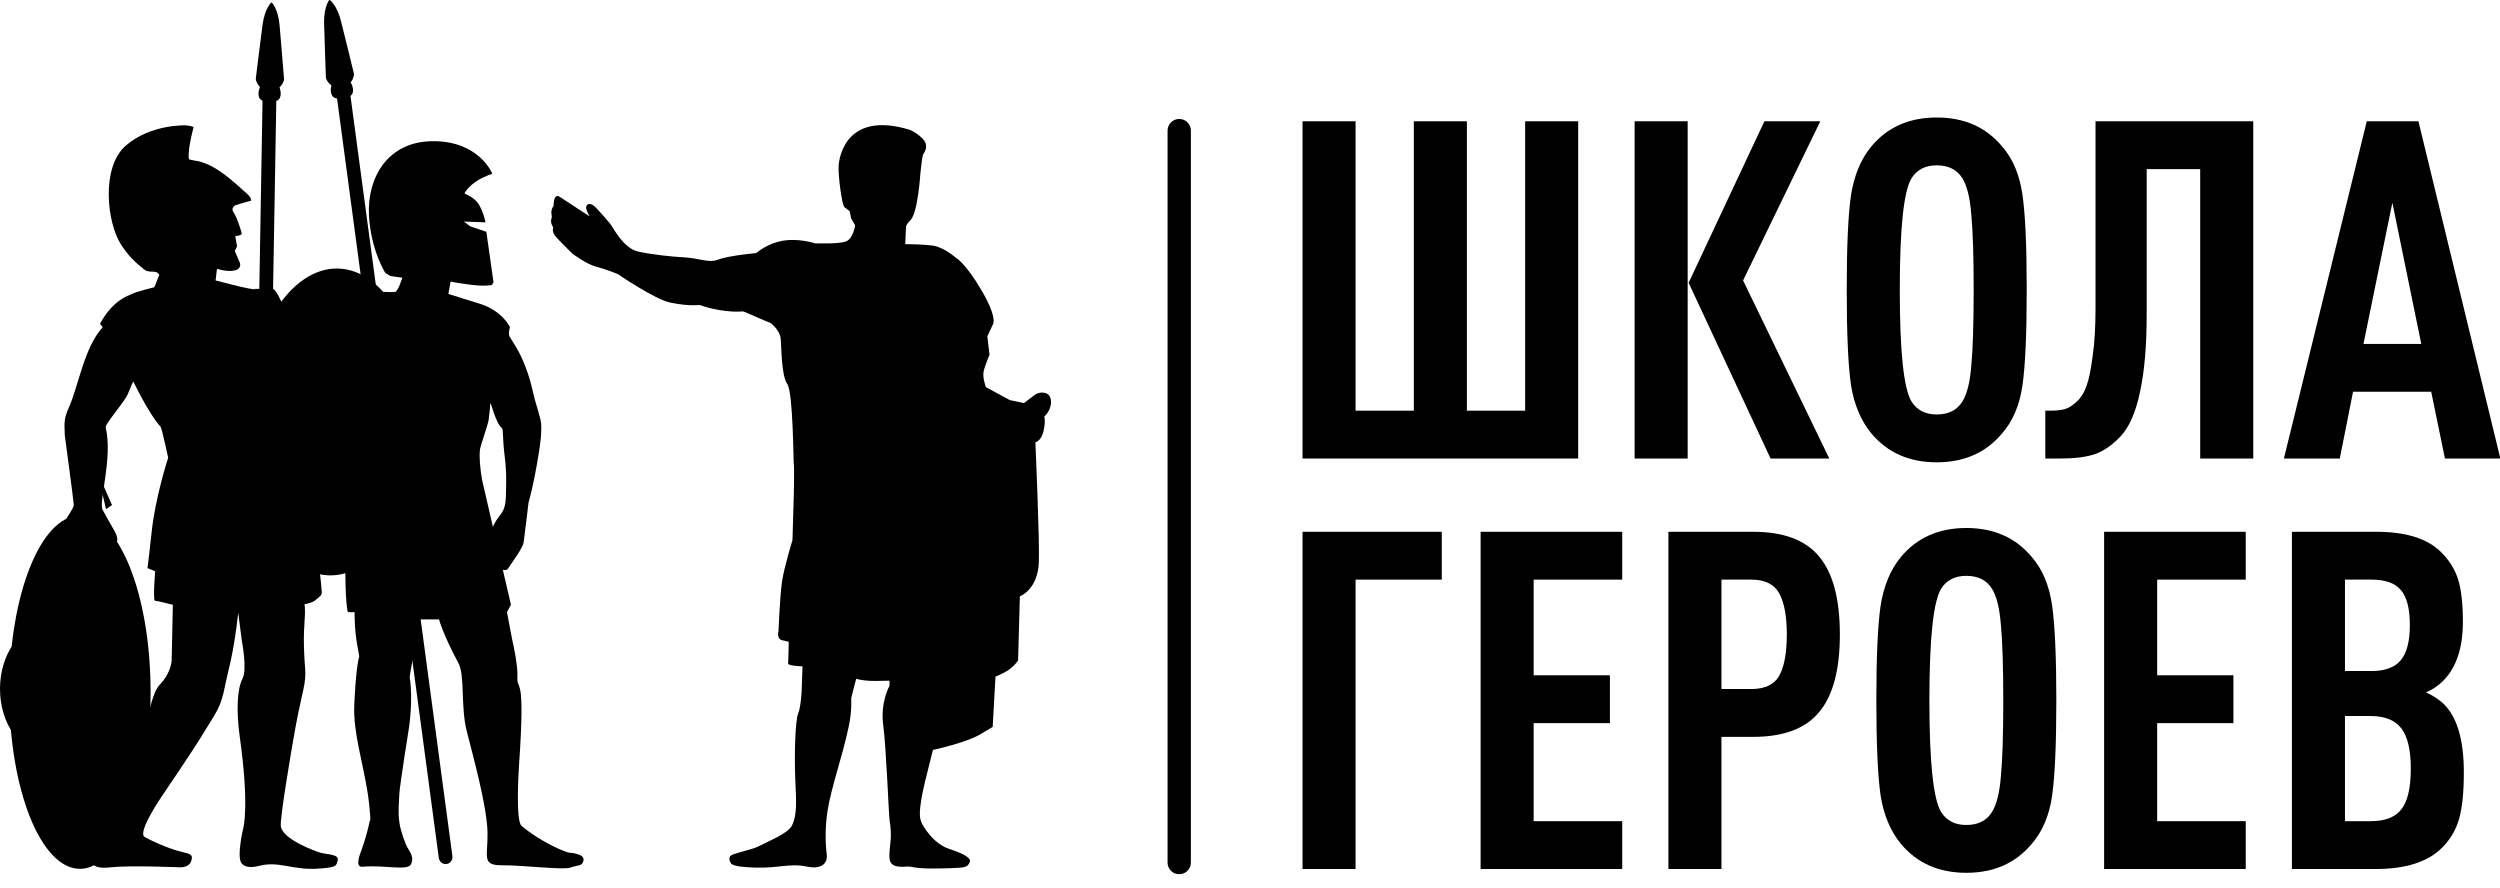 <?xml version="1.0" encoding="UTF-8"?> <svg xmlns="http://www.w3.org/2000/svg" width="1945" height="691" viewBox="0 0 1945 691" fill="none"> <g clip-path="url(#clip0_585_657)"> <path d="M1227.83 356.731H1013.37V94.362H1054.64V319.513H1099.96V94.362H1141.24V319.513H1186.56V94.362H1227.83V356.731Z" fill="black"></path> <path d="M1423.19 356.731H1377.5L1313.75 220.019L1372.71 94.362H1416.19L1356.12 218.177L1423.19 356.731ZM1313.01 356.731H1271.74V94.362H1313.01V356.731Z" fill="black"></path> <path d="M1573.47 151.479C1575.68 166.71 1576.79 191.399 1576.79 225.547C1576.79 259.694 1575.68 284.506 1573.47 299.983C1571.26 315.214 1565.98 327.62 1557.62 337.201C1545.1 352.187 1528.14 359.679 1506.77 359.679C1485.4 359.679 1468.45 352.187 1455.92 337.201C1447.81 327.374 1442.53 314.846 1440.07 299.614C1437.86 284.138 1436.76 259.448 1436.76 225.547C1436.76 191.645 1437.86 167.079 1440.07 151.847C1442.53 136.371 1447.81 123.719 1455.92 113.892C1468.45 98.907 1485.4 91.414 1506.77 91.414C1528.14 91.414 1545.1 98.907 1557.62 113.892C1565.98 123.473 1571.26 136.002 1573.47 151.479ZM1533.67 284.506C1534.9 271.486 1535.51 251.833 1535.51 225.547C1535.51 199.261 1534.9 179.73 1533.67 166.956C1532.69 153.936 1530.36 144.478 1526.67 138.582C1522.49 131.949 1515.86 128.632 1506.77 128.632C1497.93 128.632 1491.42 131.949 1487.24 138.582C1481.1 148.408 1478.03 177.397 1478.03 225.547C1478.03 273.697 1481.1 302.685 1487.24 312.512C1491.42 319.145 1497.93 322.461 1506.77 322.461C1515.86 322.461 1522.49 319.145 1526.67 312.512C1530.36 306.616 1532.69 297.281 1533.67 284.506Z" fill="black"></path> <path d="M1753.03 356.731H1711.75V131.58H1670.11V244.708C1670.11 269.029 1668.39 289.051 1664.95 304.773C1661.76 320.25 1656.85 331.674 1650.22 339.044C1643.58 346.168 1636.7 350.958 1629.58 353.415C1622.7 355.626 1613.98 356.731 1603.42 356.731H1591.26V319.513H1594.94C1599.36 319.513 1603.05 319.145 1606 318.408C1608.94 317.671 1612.01 315.828 1615.21 312.88C1618.65 309.932 1621.35 305.756 1623.31 300.351C1625.28 294.701 1626.88 286.84 1628.11 276.768C1629.58 266.695 1630.32 254.412 1630.32 239.918V94.362H1753.03V356.731Z" fill="black"></path> <path d="M1945.28 356.731H1902.16L1891.48 304.773H1830.67L1820.36 356.731H1776.87L1841.36 94.362H1881.53L1945.28 356.731ZM1883.74 267.555L1861.26 157.743L1838.78 267.555H1883.74Z" fill="black"></path> <path d="M1121.71 450.944H1054.64V676.095H1013.37V413.725H1121.71V450.944Z" fill="black"></path> <path d="M1262.09 676.095H1151.91V413.725H1262.09V450.944H1193.18V525.38H1252.51V562.598H1193.18V638.877H1262.09V676.095Z" fill="black"></path> <path d="M1431.41 493.689C1431.41 521.203 1426.01 541.348 1415.2 554.123C1404.63 566.897 1387.56 573.284 1363.98 573.284H1339.29V676.095H1298.02V413.725H1363.98C1387.56 413.725 1404.63 420.113 1415.2 432.887C1426.01 445.662 1431.41 465.929 1431.41 493.689ZM1384.24 525.748C1388.17 518.624 1390.14 507.938 1390.14 493.689C1390.14 479.441 1388.17 468.754 1384.24 461.63C1380.31 454.506 1373.07 450.944 1362.5 450.944H1339.29V536.066H1362.5C1373.07 536.066 1380.31 532.627 1384.24 525.748Z" fill="black"></path> <path d="M1596.5 470.842C1598.71 486.073 1599.82 510.763 1599.82 544.91C1599.82 579.057 1598.71 603.87 1596.5 619.346C1594.29 634.578 1589.01 646.984 1580.66 656.564C1568.13 671.55 1551.18 679.043 1529.8 679.043C1508.43 679.043 1491.48 671.55 1478.95 656.564C1470.84 646.738 1465.56 634.209 1463.11 618.978C1460.89 603.501 1459.79 578.812 1459.79 544.91C1459.79 511.008 1460.89 486.442 1463.11 471.211C1465.56 455.734 1470.84 443.082 1478.95 433.256C1491.48 418.27 1508.43 410.777 1529.8 410.777C1551.18 410.777 1568.13 418.27 1580.66 433.256C1589.01 442.837 1594.29 455.365 1596.5 470.842ZM1556.7 603.869C1557.93 590.849 1558.55 571.196 1558.55 544.91C1558.55 518.624 1557.93 499.094 1556.7 486.319C1555.72 473.299 1553.39 463.841 1549.7 457.945C1545.53 451.312 1538.89 447.996 1529.8 447.996C1520.96 447.996 1514.45 451.312 1510.27 457.945C1504.13 467.772 1501.06 496.76 1501.06 544.91C1501.06 593.06 1504.13 622.049 1510.27 631.875C1514.45 638.508 1520.96 641.825 1529.8 641.825C1538.89 641.825 1545.53 638.508 1549.7 631.875C1553.39 625.979 1555.72 616.644 1556.7 603.869Z" fill="black"></path> <path d="M1747.18 676.095H1637V413.725H1747.18V450.944H1678.28V525.38H1737.6V562.598H1678.28V638.877H1747.18V676.095Z" fill="black"></path> <path d="M1916.87 600.922C1916.87 616.398 1915.64 628.436 1913.19 637.034C1910.73 645.632 1906.31 653.125 1899.92 659.512C1888.87 670.567 1871.67 676.095 1848.33 676.095H1783.11V413.725H1848.7C1872.04 413.725 1888.99 419.13 1899.55 429.939C1905.69 436.081 1909.99 443.082 1912.45 450.944C1914.91 458.805 1916.13 469.737 1916.13 483.74C1916.13 503.884 1911.1 519.115 1901.03 529.433C1896.85 533.61 1892.3 536.68 1887.39 538.646C1893.29 541.348 1898.08 544.542 1901.76 548.227C1911.83 558.544 1916.87 576.109 1916.87 600.922ZM1875.6 597.974C1875.6 583.479 1873.14 573.039 1868.23 566.651C1863.32 560.264 1855.33 557.07 1844.28 557.07H1824.38V638.877H1844.28C1855.58 638.877 1863.56 635.806 1868.23 629.664C1873.14 623.523 1875.6 612.959 1875.6 597.974ZM1874.86 486.319C1874.86 473.545 1872.53 464.455 1867.86 459.05C1863.44 453.646 1855.82 450.944 1845.01 450.944H1824.38V522.063H1845.01C1855.58 522.063 1863.19 519.238 1867.86 513.588C1872.53 507.938 1874.86 498.848 1874.86 486.319Z" fill="black"></path> <path d="M652.443 129.086C652.008 136.737 655.053 159.693 656.951 161.135C658.81 162.577 661.103 164.38 661.103 164.38L662.131 169.788L665.295 175.357C665.295 175.357 663.871 185.693 658.098 187.856C652.325 190.019 634.016 189.298 634.016 189.298C634.016 189.298 619.938 184.571 606.533 187.816C593.127 191.061 586.168 198.993 586.168 198.993C586.168 198.993 576.756 241.538 577.745 241.979C585.97 245.705 599.573 251.353 599.573 251.353C599.573 251.353 606.77 256.722 607.403 263.572C608.035 270.423 607.838 292.136 612.504 298.786C617.17 305.437 617.21 360.681 617.605 361.803C618.04 362.925 617.605 383.957 617.605 383.957L616.537 420.333C616.537 420.333 610.21 440.604 608.47 452.102C606.73 463.6 605.663 491.082 605.663 491.082C605.663 491.082 603.725 498.012 609.775 498.333L613.651 499.294L613.216 515.88C613.216 515.88 611.08 517.683 622.627 518.324C634.174 518.965 654.341 519.285 654.341 519.285C654.341 519.285 656.516 529.942 680.994 529.781C694.755 529.701 763.522 527.538 765.223 528.62C766.923 529.701 778.351 525.334 783.927 521.729C789.503 518.123 792.073 513.757 792.073 513.757L793.457 463.92C793.457 463.92 807.337 458.952 808.207 437.64C808.919 420.493 805.518 344.096 805.518 344.096C805.518 344.096 809.868 343.335 811.766 335.803C813.664 328.272 812.478 323.865 812.478 323.865C812.478 323.865 815.127 322.182 816.867 317.415C818.607 312.648 817.421 307.88 814.969 306.518C809.907 303.714 805.162 307.119 805.162 307.119L796.62 313.609L785.548 311.245L767.042 301.19C767.042 301.19 763.997 293.338 765.42 288.13C766.844 282.922 769.849 275.951 769.849 275.951L768.149 261.729L772.182 252.996C772.182 252.996 776.967 248.79 763.997 226.515C751.026 204.241 743.711 200.555 743.711 200.555C743.711 200.555 734.26 192.263 725.837 191.101C717.374 189.939 704.285 189.939 704.285 189.939L704.878 176.358C704.878 176.358 705.195 174.275 708.319 171.27C714.132 165.582 715.99 135.536 715.99 135.536C715.99 135.536 717.335 122.516 718.007 120.553C718.403 119.391 722.199 115.505 719.668 110.417C717.968 106.972 710.929 101.924 707.33 100.842C658.928 86.34 652.878 121.434 652.443 129.086Z" fill="black"></path> <path d="M592.381 196.478C592.381 196.478 567.587 198.601 559.283 201.806C551.019 205.011 544.533 200.805 532.077 200.204C523.575 199.763 507.599 198.201 496.329 195.677C485.059 193.193 477.23 177.369 474.699 174.044C473.631 172.642 467.502 165.631 464.022 161.945C462.44 160.262 458.486 156.577 456.232 160.262C454.966 162.346 458.802 168.395 458.802 168.395C458.802 168.395 443.222 158.259 435.511 153.172C430.41 149.806 430.726 160.182 430.726 160.182C430.726 160.182 429.421 161.705 429.026 164.028C428.67 166.272 429.698 168.235 429.065 169.957C427.8 173.403 430.41 176.888 430.41 176.888C430.41 176.888 429.144 180.253 431.952 183.618C434.759 186.984 445.397 197.4 445.397 197.4C445.397 197.4 456.074 205.332 463.073 207.255C473.157 210.019 480.709 213.264 480.709 213.264C480.709 213.264 509.3 232.934 521.677 235.458C536.348 238.463 544.454 237.261 544.454 237.261C544.454 237.261 555.131 241.587 570 242.389C584.868 243.19 600.725 237.782 600.725 237.782L592.381 196.478Z" fill="black"></path> <path d="M624.595 510.657L623.685 538.059C623.685 538.059 622.973 550.518 620.957 555.165C618.94 559.812 617.753 584.69 618.782 608.046C619.414 622.789 620.363 633.606 616.172 642.179C613.127 648.428 598.614 654.037 590.033 658.484C585.446 660.808 578.526 661.889 570.301 664.734C567.295 665.775 566.584 668.019 568.64 671.584C570.301 674.428 582.362 674.829 587.819 674.989C605.93 675.55 614.669 671.384 627.837 674.228C637.525 676.311 644.287 672.906 643.18 664.533C642.073 655.96 641.915 643.22 643.734 631.402C646.66 612.373 655.241 589.378 660.382 564.94C662.913 553.002 662.24 543.147 662.24 543.147C662.24 543.147 666.551 525.68 668.014 521.634C669.516 517.587 666.709 504.688 666.709 504.688L624.595 510.657Z" fill="black"></path> <path d="M691.396 501.141L692.068 533.47C692.068 533.47 684.792 546.33 687.125 563.917C689.498 581.544 691.475 634.506 692.068 637.911C694.283 651.051 692.227 657.661 692.068 662.268C691.831 668.879 690.842 675.368 704.683 674.247C711.801 673.686 707.807 676.65 740.352 675.409C750.791 675.008 752.966 674.848 754.627 670.241C755.378 668.197 751.345 664.552 738.73 660.546C730.742 658.022 723.624 651.091 718.998 643.64C715.637 638.191 714.608 635.748 716.783 621.926C718.958 608.145 729.872 569.125 729.793 567.443C729.714 565.72 731.691 533.07 731.691 533.07C731.691 533.07 739.086 512.158 738.928 508.752C738.809 505.347 691.396 501.141 691.396 501.141Z" fill="black"></path> <path d="M774.671 523.314L772.298 565.539C772.298 565.539 762.808 571.267 761.345 572.029C745.962 580.041 716.739 585.329 716.739 585.329C716.739 585.329 706.299 514.18 707.96 514.18C709.582 514.18 774.671 523.314 774.671 523.314Z" fill="black"></path> <path d="M192.325 150.89C182.795 142.478 167.294 126.854 151.279 124.89C149.499 124.69 146.969 123.929 146.969 123.929C146.969 123.929 145.545 117.92 150.567 99.171C150.844 98.169 144.715 97.528 144.715 97.528C144.715 97.528 117.825 96.287 98.092 113.072C78.36 129.858 83.105 173.565 94.375 190.631C102.284 202.65 109.125 206.856 110.944 208.619C116.361 213.947 120.909 208.819 123.914 213.867L120.118 223.442C120.118 223.442 106.08 226.807 101.77 229.051C100.148 229.892 87.732 233.537 78.004 251.525C77.371 252.687 80.495 253.929 79.625 254.89C65.547 270.634 61.237 299.318 53.843 316.425C49.928 325.439 49.888 327.442 50.402 338.699C50.402 338.699 57.401 390.418 57.401 392.902C57.401 395.386 52.023 402.237 51.43 404.12C50.798 405.962 87.85 422.147 87.85 422.147L88.167 423.029L88.72 421.907C90.816 424.511 92.951 419.744 89.274 413.454C86.743 409.127 79.704 396.588 79.546 396.027C77.371 387.614 87.653 356.126 82.235 332.489C81.721 330.246 94.098 315.624 97.894 309.414C100.583 305.047 101.137 301.562 103.826 296.474C105.289 293.75 103.272 295.913 103.272 295.913C103.272 295.913 116.243 322.915 124.863 331.889C125.931 333.01 130.835 356.126 130.835 356.126C130.835 356.126 120.553 387.534 117.864 415.096C116.796 425.913 114.74 441.978 114.74 441.978L120.711 444.462C120.711 444.462 118.813 467.377 120.593 467.377C122.412 467.377 134.473 470.542 134.473 470.542L133.563 513.447C133.563 513.447 133.563 522.982 124.389 532.557C120.237 536.883 118.181 545.136 115.215 556.193C113.317 563.324 104.142 595.333 92.002 623.096C87.02 634.433 83.896 642.766 83.896 642.766C83.896 642.766 76.897 655.145 73.1 662.997C69.7 670.008 70.055 676.658 86.071 674.775C100.663 673.093 140.088 674.775 140.088 674.775C140.088 674.775 149.262 675.336 149.262 666.883C149.262 663.959 143.449 663.438 137.913 661.836C129.609 659.432 117.706 654.184 112.526 651.139C106.436 647.574 126.564 618.529 126.564 618.529C126.564 618.529 150.172 583.796 157.369 571.857C168.164 553.87 171.644 551.466 175.203 533.038C177.378 521.82 181.688 510.002 185.326 476.671L188.173 498.745C188.173 498.745 192.484 520.659 188.727 527.83C184.496 535.842 183.705 553.028 186.512 573.059C194.184 627.663 189.241 644.369 189.241 644.369C189.241 644.369 183.744 667.324 188.173 671.931C189.795 673.614 193.037 675.857 201.697 673.614C216.724 669.688 227.638 676.979 246.54 675.857C262.872 674.896 261.567 673.453 262.753 669.127C263.939 664.76 254.568 664.76 249.783 663.518C244.998 662.276 219.532 652.822 218.464 642.726C217.792 636.396 226.373 585.078 229.813 566.249C234.993 537.805 238.473 531.956 237.366 519.577C237.129 516.933 235.745 499.907 236.812 485.845C237.88 471.783 236.812 470.101 236.812 470.101C236.812 470.101 242.546 469.18 244.919 467.297C249.783 463.371 250.336 463.05 250.336 460.566C250.336 458.082 247.489 433.164 247.489 431.321C247.489 429.478 230.762 352.36 232.542 351.719C234.321 351.118 229.536 316.906 229.536 316.906C229.536 316.906 248.676 335.534 253.46 320.591C258.245 305.688 252.867 293.229 251.088 291.987C249.269 290.745 234.954 262.742 234.954 262.742L219.453 235.981C219.453 235.981 214.668 224.804 212.256 224.804C209.843 224.804 195.568 224.524 197.427 224.924C202.29 226.006 200.116 225.485 193.116 224.363C188.371 223.602 167.729 218.194 167.729 218.194L168.797 209.18C168.797 209.18 177.536 211.904 183.033 210.302C188.49 208.699 186.552 204.292 186.552 204.292L182.677 195.279L184.456 191.553L183.033 183.701C183.033 183.701 188.569 183.26 188.055 181.457C187.224 178.453 184.456 169.078 181.569 164.952C179.355 161.787 183.033 159.704 183.033 159.704L187.738 158.262L195.331 156.098C195.291 156.339 196.082 154.216 192.325 150.89Z" fill="black"></path> <path d="M7.227 538.497C7.227 614.414 31.823 675.948 62.193 675.948C92.523 675.948 117.159 614.414 117.159 538.497C117.159 462.62 92.562 401.086 62.193 401.086C31.823 401.086 7.227 462.62 7.227 538.497Z" fill="black"></path> <path d="M0 535.944C0 562.946 15.62 584.82 34.917 584.82C54.175 584.82 69.835 562.946 69.835 535.944C69.835 508.943 54.215 487.109 34.917 487.109C15.62 487.109 0 508.983 0 535.944Z" fill="black"></path> <path d="M199.425 671.711C196.46 671.671 194.087 669.107 194.166 666.062L204.803 46.59C204.882 43.506 207.295 41.062 210.26 41.102C213.226 41.182 215.559 43.706 215.52 46.791L204.843 666.223C204.803 669.307 202.352 671.751 199.425 671.711Z" fill="black"></path> <path d="M210.848 78.983C210.848 78.983 216.226 79.624 217.768 76.098C219.31 72.573 217.451 67.926 217.451 67.926C220.457 65.442 221.01 61.876 221.01 61.876C221.01 61.876 218.44 29.667 217.491 19.451C216.305 6.672 211.48 1.984 211.48 1.984H211.006C211.006 1.984 206.023 6.471 204.283 19.171C202.899 29.306 198.984 61.396 198.984 61.396C198.984 61.396 199.38 64.961 202.267 67.605C202.267 67.605 200.21 72.172 201.594 75.738C202.978 79.343 208.396 78.943 208.396 78.943L210.848 78.983Z" fill="black"></path> <path d="M346.498 672.231C343.967 672.151 341.792 670.188 341.397 667.463L260.411 63.135C259.976 60.13 261.992 57.326 264.919 56.885C267.845 56.444 270.534 58.608 270.929 61.612L351.955 665.941C352.39 668.946 350.334 671.79 347.447 672.191C347.091 672.231 346.814 672.271 346.498 672.231Z" fill="black"></path> <path d="M313.014 216.039C313.014 216.039 309.692 227.016 307.162 227.176C300.716 227.577 288.26 226.055 286.875 227.336C284.938 229.099 262.358 335.943 261.805 354.171C261.251 372.399 266.748 399.922 268.369 403.167C269.555 405.53 267.183 458.211 270.425 475.638C270.623 476.76 275.803 476.199 275.803 476.199C275.803 476.199 275.843 475.277 275.961 481.727C276.238 498.072 279.916 509.971 279.402 511.253C278.69 513.136 276.713 523.071 275.605 548.951C274.775 569.422 282.091 592.337 285.887 615.853C288.062 629.354 288.536 643.416 288.062 637.807C287.864 635.924 286.955 645.699 280.825 662.485C280.153 664.328 275.803 674.944 282.091 674.343C299.371 672.661 317.522 678.029 319.895 672.1C322.584 665.37 317.838 662.325 315.545 656.356C312.302 647.903 310.681 642.855 310.127 633.841C310.009 631.838 310.206 625.068 310.681 617.536C311.155 610.045 318.234 565.817 318.234 565.817C318.234 565.817 321.476 544.424 318.787 526.997C318.432 524.794 326.143 488.698 326.538 482.449L326.222 481.888H341.565C341.565 481.888 344.491 493.305 356.591 515.74C361.89 525.595 358.252 549.351 363.077 568.621C367.901 587.85 378.815 626.951 379.29 647.302C379.685 666.491 374.307 673.302 390.639 673.182C407.01 673.061 438.329 677.068 443.944 674.944C449.52 672.781 453.079 674.303 453.988 669.296C454.937 664.328 444.458 663.487 442.639 663.366C440.82 663.206 422.037 656.155 405.745 642.494C400.881 638.408 403.728 596.544 403.846 594.701C408.948 521.108 401.988 539.376 402.541 526.436C402.937 517.663 399.259 500.837 398.745 498.914C398.271 496.991 394.435 476.199 394.435 476.199L397.519 470.47C397.519 470.47 375.414 375.484 374.979 372.96C373.635 365.068 372.765 356.295 373.358 350.085C373.674 346.76 379.804 330.094 380.199 326.489C381.346 315.993 381.267 317.114 381.465 313.95C381.623 311.145 385.34 329.013 390.401 332.939C391.825 334.06 390.639 339.228 392.814 356.495C394.356 368.674 393.723 380.732 393.525 387.222C393.17 398.84 388.662 399.801 384.707 407.293C380.753 414.785 381.465 422.837 381.465 422.837C381.465 422.837 379.369 424.399 383.284 430.328C387.119 436.298 389.69 442.988 389.69 442.988C389.69 442.988 393.921 444.31 394.989 442.707C398.943 436.698 406.812 426.282 407.405 421.915C408.473 414.063 411.202 390.988 411.202 390.988C411.202 390.988 415.037 378.649 419.387 351.247C421.958 335.142 421.048 328.572 420.534 326.689C419.466 322.763 418.359 318.116 416.698 312.988C414.602 306.418 413.416 295.281 406.298 279.296C402.383 270.563 398.943 266.236 396.412 261.669C395.186 259.426 396.768 254.538 396.768 254.538C396.768 254.538 390.639 241.038 371.539 235.789C368.573 234.988 348.841 228.659 348.841 228.659L350.541 219.084C350.541 219.084 354.614 220.005 366.122 221.528C377.629 223.01 382.73 221.688 382.73 221.688L383.956 219.645L378.38 180.344L365.766 176.058L360.902 172.372L377.747 172.973C377.747 172.973 376.205 165.001 372.409 158.831C369.206 153.583 361.376 150.538 361.376 150.538C361.376 150.538 363.67 145.05 372.804 139.642C376.601 137.398 383.046 135.155 383.046 135.155C383.046 135.155 373.002 109.836 337.136 109.836C300.953 109.836 285.768 139.001 287.034 166.803C288.299 194.646 299.846 212.434 299.846 212.434L303.8 214.757L313.014 216.039Z" fill="black"></path> <path d="M190.876 325.87C188.741 391.772 217.766 446.296 255.689 447.618C293.611 448.94 326.077 396.579 328.252 330.678C330.387 264.777 301.362 210.293 263.439 208.931C225.517 207.609 193.051 259.969 190.876 325.87Z" fill="black"></path> <path d="M268.082 76.117C268.082 76.117 273.5 75.837 274.449 72.071C275.437 68.305 272.827 64.058 272.827 64.058C275.398 61.094 275.398 57.488 275.398 57.488C275.398 57.488 267.805 26.16 265.235 16.225C262.071 3.806 256.575 0 256.575 0L256.1 0.08C256.1 0.08 251.869 5.328 252.146 18.188C252.383 28.444 253.569 60.733 253.569 60.733C253.569 60.733 254.558 64.179 257.801 66.302C257.801 66.302 256.496 71.149 258.433 74.434C260.371 77.76 265.63 76.438 265.63 76.438L268.082 76.117Z" fill="black"></path> <path d="M74.413 361.258C74.058 364.142 87.147 392.906 87.147 392.906L82.48 396.151L74.413 361.258Z" fill="black"></path> <path fill-rule="evenodd" clip-rule="evenodd" d="M917.437 680.139C912.428 680.139 908.367 676.078 908.367 671.068L908.367 101.609C908.367 96.6 912.428 92.539 917.437 92.539V92.539C922.447 92.539 926.508 96.6 926.508 101.609L926.508 671.068C926.508 676.078 922.447 680.139 917.437 680.139V680.139Z" fill="black"></path> </g> <defs> <clipPath id="clip0_585_657"> <rect width="1945" height="691" fill="white"></rect> </clipPath> </defs> </svg> 